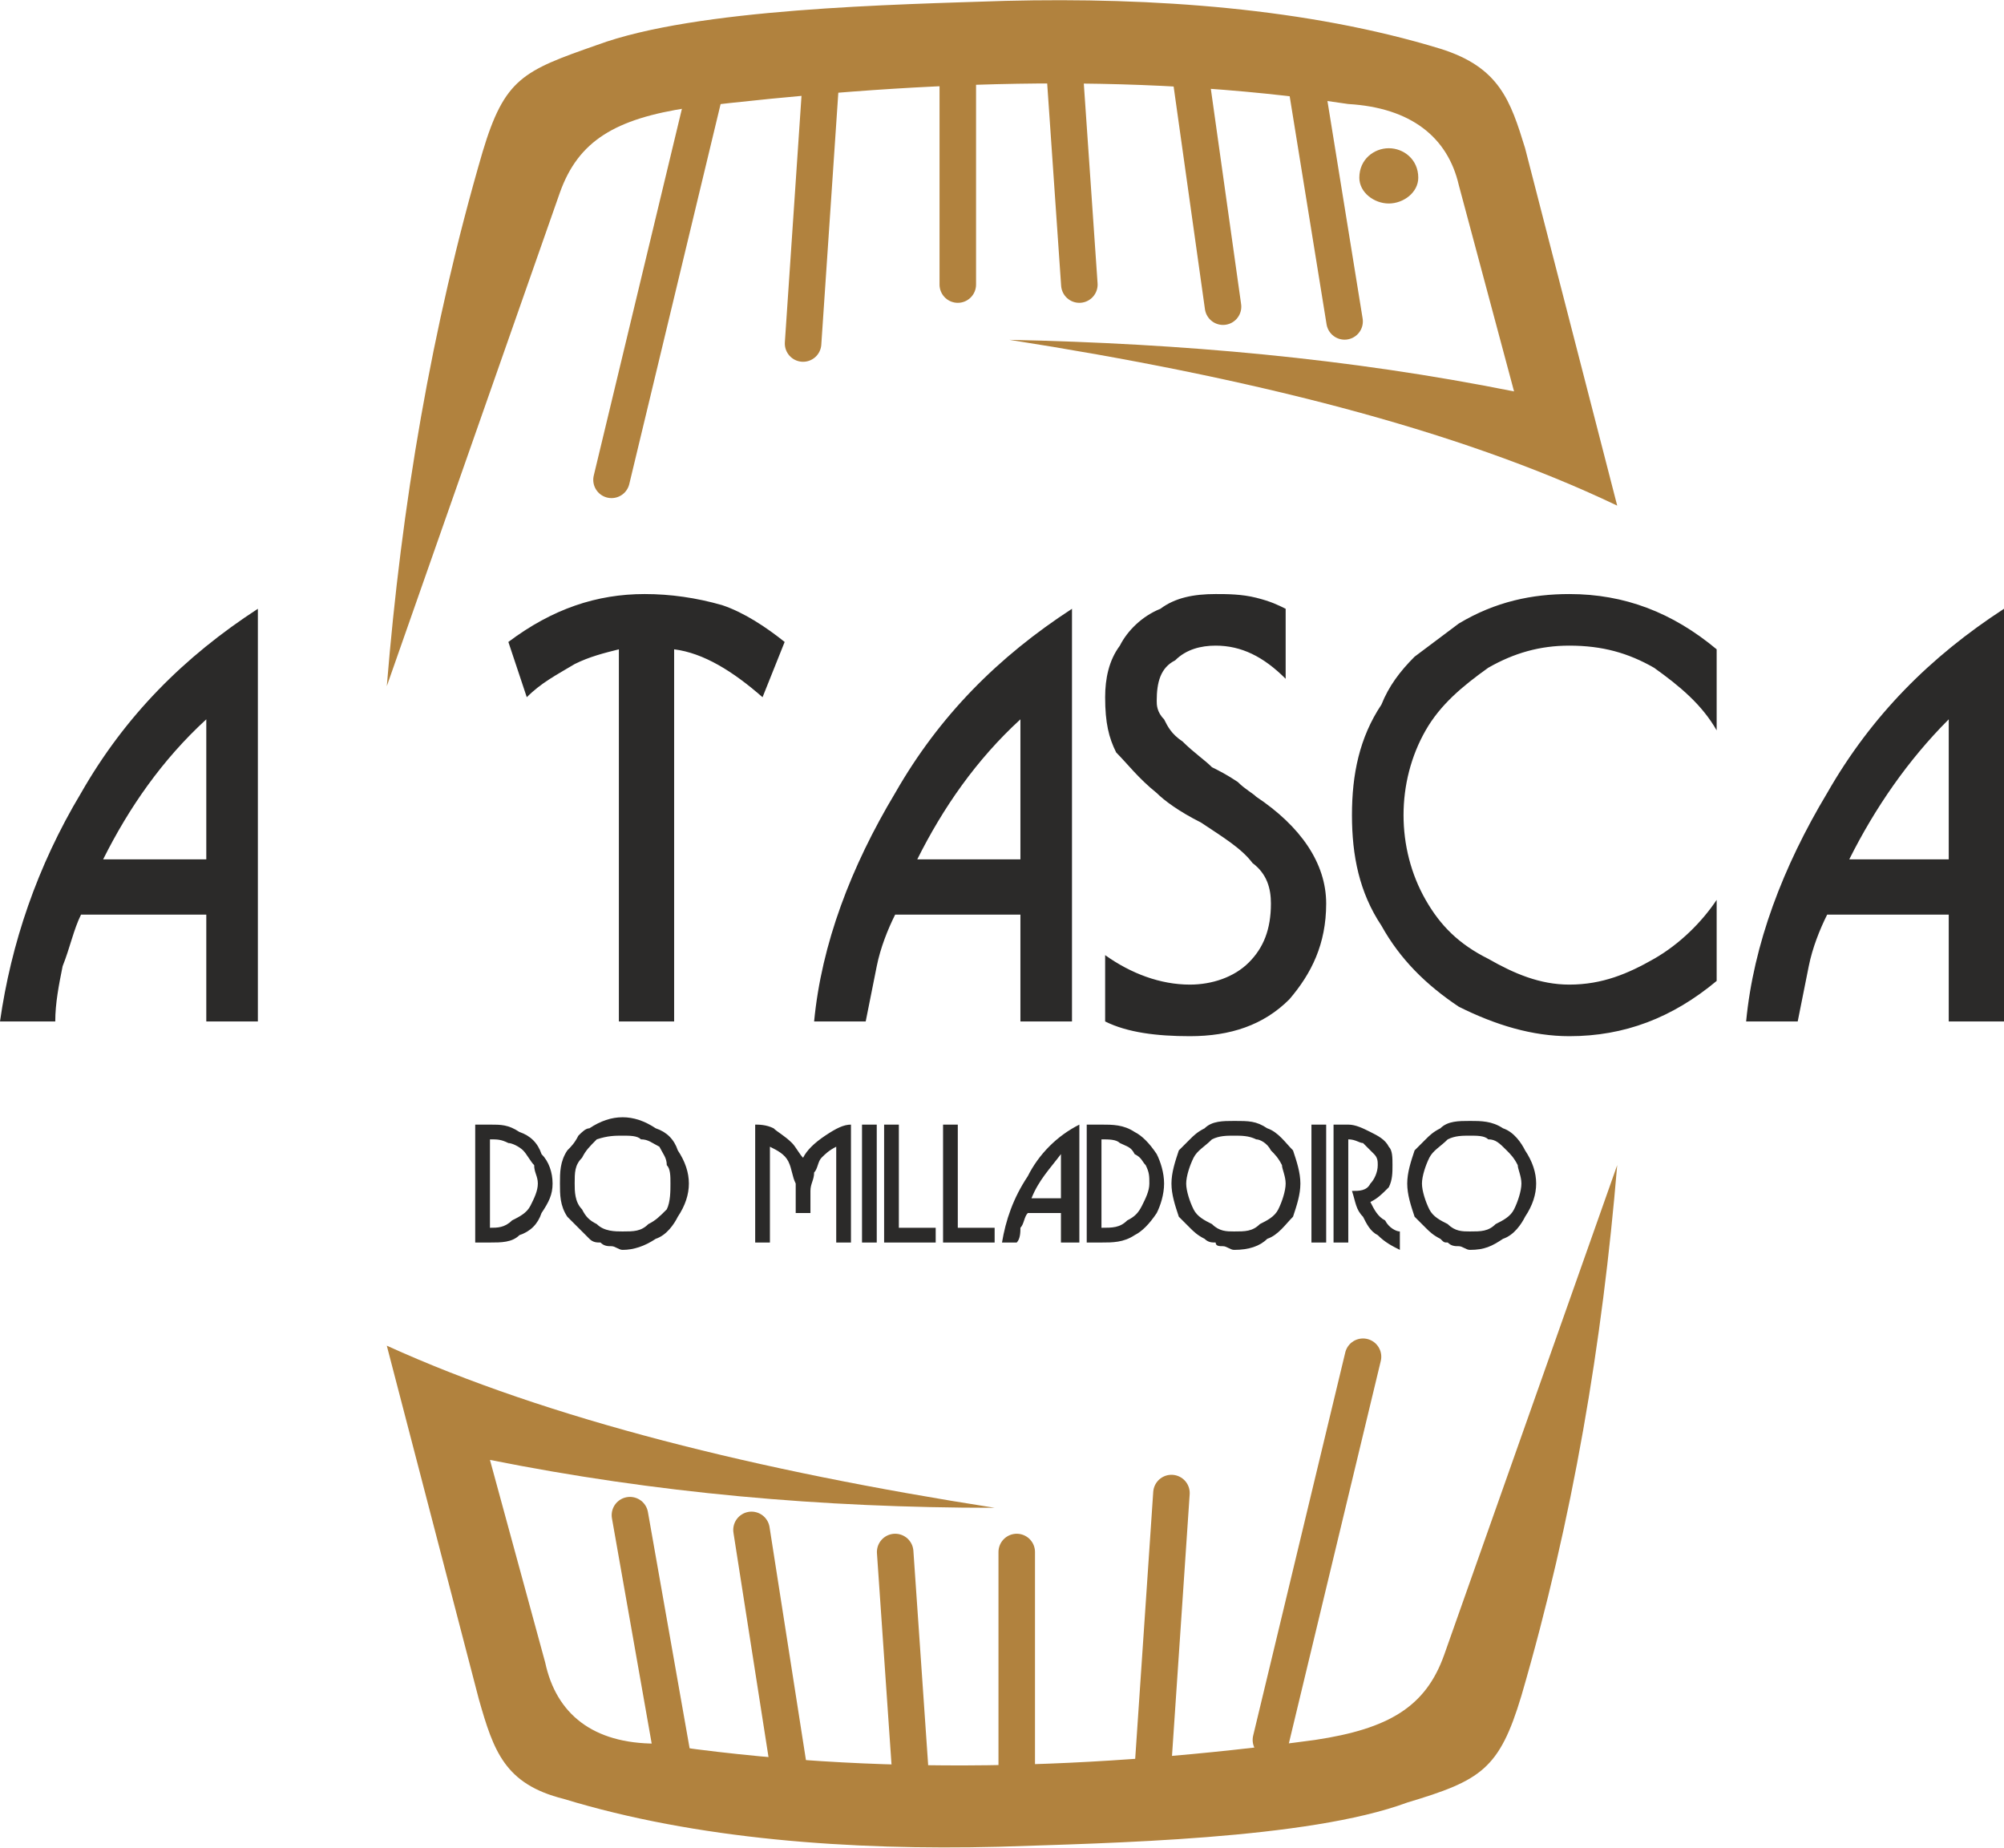 <?xml version="1.0" encoding="UTF-8"?>
<!DOCTYPE svg PUBLIC "-//W3C//DTD SVG 1.1//EN" "http://www.w3.org/Graphics/SVG/1.1/DTD/svg11.dtd">
<!-- Creator: CorelDRAW X8 -->
<svg xmlns="http://www.w3.org/2000/svg" xml:space="preserve" width="972px" height="896px" version="1.1" style="shape-rendering:geometricPrecision; text-rendering:geometricPrecision; image-rendering:optimizeQuality; fill-rule:evenodd; clip-rule:evenodd"
viewBox="0 0 544 501"
 xmlns:xlink="http://www.w3.org/1999/xlink">
 <defs>
  <style type="text/css">
   <![CDATA[
    .str0 {stroke:#B1823E;stroke-width:9.914;stroke-linecap:round}
    .fil2 {fill:none;fill-rule:nonzero}
    .fil0 {fill:#B1823E}
    .fil1 {fill:#2B2A29;fill-rule:nonzero}
   ]]>
  </style>
 </defs>
 <g id="Capa_x0020_1">
  <g id="_1638683204400">
   <path class="fil0" d="M152 52l-47 134c4,-49 12,-97 26,-145 6,-20 11,-22 31,-29 27,-10 81,-11 111,-12 40,-1 82,2 118,13 16,5 19,14 23,27l25 97c-44,-21 -101,-35 -165,-45 47,1 92,5 137,14l-15 -56c-3,-13 -13,-21 -30,-22 -60,-9 -120,-6 -179,1 -20,3 -30,9 -35,23z"/>
   <path class="fil0" d="M377 40c4,0 8,3 8,8 0,4 -4,7 -8,7 -4,0 -8,-3 -8,-7 0,-5 4,-8 8,-8z"/>
   <path class="fil0" d="M392 449l47 -133c-4,48 -12,96 -26,144 -6,20 -11,23 -31,29 -27,10 -81,11 -111,12 -40,1 -82,-2 -118,-13 -16,-4 -19,-13 -23,-27l-25 -96c44,20 101,34 165,44 -47,0 -92,-4 -137,-13l15 55c3,14 13,22 30,22 60,9 120,7 179,-1 20,-3 30,-9 35,-23z"/>
   <path class="fil1" d="M169 308c-2,0 -4,0 -7,1 -2,2 -3,3 -4,5 -2,2 -2,4 -2,7 0,2 0,5 2,7 1,2 2,3 4,4 2,2 5,2 7,2 3,0 5,0 7,-2 2,-1 3,-2 5,-4 1,-2 1,-5 1,-7 0,-2 0,-4 -1,-5 0,-2 -1,-3 -2,-5 -2,-1 -3,-2 -5,-2 -1,-1 -3,-1 -5,-1zm0 -5c3,0 6,1 9,3 3,1 5,3 6,6 2,3 3,6 3,9 0,3 -1,6 -3,9 -1,2 -3,5 -6,6 -3,2 -6,3 -9,3 -1,0 -2,-1 -3,-1 -1,0 -2,0 -3,-1 -1,0 -2,0 -3,-1 -1,-1 -2,-2 -3,-3 -1,-1 -2,-2 -3,-3 -2,-3 -2,-6 -2,-9 0,-3 0,-6 2,-9 1,-1 2,-2 3,-4 1,-1 2,-2 3,-2 3,-2 6,-3 9,-3zm-36 30c2,0 4,0 6,-2 2,-1 4,-2 5,-4 1,-2 2,-4 2,-6 0,-2 -1,-3 -1,-5 -1,-1 -2,-3 -3,-4 -1,-1 -3,-2 -4,-2 -2,-1 -3,-1 -5,-1l0 24zm0 -28c3,0 5,0 8,2 3,1 5,3 6,6 2,2 3,5 3,8 0,3 -1,5 -3,8 -1,3 -3,5 -6,6 -2,2 -5,2 -8,2l-4 0 0 -32 4 0z"/>
   <path class="fil1" d="M502 233l27 0 0 -38c-11,11 -20,24 -27,38zm42 -68l0 112 -15 0 0 -29 -33 0c-2,4 -4,9 -5,14 -1,5 -2,10 -3,15l-14 0c2,-21 10,-42 22,-62 12,-21 28,-37 48,-50zm-78 101c-12,10 -25,15 -40,15 -10,0 -20,-3 -30,-8 -9,-6 -16,-13 -21,-22 -6,-9 -8,-19 -8,-30 0,-11 2,-21 8,-30 2,-5 5,-9 9,-13 4,-3 8,-6 12,-9 10,-6 20,-8 30,-8 15,0 28,5 40,15l0 22c-4,-7 -10,-12 -17,-17 -7,-4 -14,-6 -23,-6 -8,0 -15,2 -22,6 -7,5 -13,10 -17,17 -4,7 -6,15 -6,23 0,8 2,16 6,23 4,7 9,12 17,16 7,4 14,7 22,7 9,0 16,-3 23,-7 7,-4 13,-10 17,-16l0 22zm-117 -101l0 19c-6,-6 -12,-9 -19,-9 -4,0 -8,1 -11,4 -4,2 -5,6 -5,11 0,1 0,3 2,5 1,2 2,4 5,6 3,3 6,5 8,7 2,1 4,2 7,4 2,2 4,3 5,4 12,8 19,18 19,29 0,11 -4,19 -10,26 -7,7 -16,10 -27,10 -9,0 -17,-1 -23,-4l0 -18c7,5 15,8 23,8 6,0 12,-2 16,-6 4,-4 6,-9 6,-16 0,-4 -1,-8 -5,-11 -3,-4 -8,-7 -14,-11 -6,-3 -10,-6 -12,-8 -5,-4 -8,-8 -11,-11 -2,-4 -3,-8 -3,-15 0,-5 1,-10 4,-14 2,-4 6,-8 11,-10 4,-3 9,-4 15,-4 3,0 7,0 11,1 4,1 6,2 8,3zm-100 68l28 0 0 -38c-12,11 -21,24 -28,38zm42 -68l0 112 -14 0 0 -29 -34 0c-2,4 -4,9 -5,14 -1,5 -2,10 -3,15l-14 0c2,-21 10,-42 22,-62 12,-21 28,-37 48,-50zm-148 24l-5 -15c12,-9 24,-13 37,-13 7,0 14,1 21,3 6,2 12,6 17,10l-6 15c-8,-7 -16,-12 -24,-13l0 101 -15 0 0 -101c-4,1 -8,2 -12,4 -5,3 -9,5 -13,9zm-115 44l28 0 0 -38c-12,11 -21,24 -28,38zm42 -68l0 112 -14 0 0 -29 -34 0c-2,4 -3,9 -5,14 -1,5 -2,10 -2,15l-15 0c3,-21 10,-42 22,-62 12,-21 28,-37 48,-50z"/>
   <path class="fil1" d="M227 311c-2,1 -3,2 -4,3 -1,1 -1,3 -2,4 0,2 -1,3 -1,5 0,2 0,3 0,6l-4 0c0,-3 0,-6 0,-8 -1,-2 -1,-4 -2,-6 -1,-2 -3,-3 -5,-4l0 26 -4 0 0 -32c1,0 3,0 5,1 1,1 3,2 5,4 1,1 2,3 3,4 1,-2 3,-4 6,-6 3,-2 5,-3 7,-3l0 32 -4 0 0 -26zm7 -6l4 0 0 32 -4 0 0 -32zm6 0l4 0 0 28 10 0 0 4 -14 0 0 -32zm16 0l4 0 0 28 10 0 0 4 -14 0 0 -32zm37 0l0 32 -5 0 0 -8 -9 0c-1,1 -1,3 -2,4 0,1 0,3 -1,4l-4 0c1,-6 3,-12 7,-18 3,-6 8,-11 14,-14zm-13 20l8 0 0 -12c-3,4 -6,7 -8,12zm19 -20c3,0 6,0 9,2 2,1 4,3 6,6 1,2 2,5 2,8 0,3 -1,6 -2,8 -2,3 -4,5 -6,6 -3,2 -6,2 -9,2l-4 0 0 -32 4 0zm0 28c3,0 5,0 7,-2 2,-1 3,-2 4,-4 1,-2 2,-4 2,-6 0,-2 0,-3 -1,-5 -1,-1 -1,-2 -3,-3 -1,-2 -2,-2 -4,-3 -1,-1 -3,-1 -5,-1l0 24zm36 -29c4,0 6,0 9,2 3,1 5,4 7,6 1,3 2,6 2,9 0,3 -1,6 -2,9 -2,2 -4,5 -7,6 -2,2 -5,3 -9,3 -1,0 -2,-1 -3,-1 -1,0 -2,0 -2,-1 -1,0 -2,0 -3,-1 -2,-1 -3,-2 -4,-3 -1,-1 -2,-2 -3,-3 -1,-3 -2,-6 -2,-9 0,-3 1,-6 2,-9 1,-1 2,-2 3,-3 1,-1 2,-2 4,-3 2,-2 5,-2 8,-2zm0 4c-2,0 -4,0 -6,1 -2,2 -4,3 -5,5 -1,2 -2,5 -2,7 0,2 1,5 2,7 1,2 3,3 5,4 2,2 4,2 6,2 3,0 5,0 7,-2 2,-1 4,-2 5,-4 1,-2 2,-5 2,-7 0,-2 -1,-4 -1,-5 -1,-2 -2,-3 -3,-4 -1,-2 -3,-3 -4,-3 -2,-1 -4,-1 -6,-1zm21 -3l4 0 0 32 -4 0 0 -32zm11 18c2,0 4,0 5,-2 1,-1 2,-3 2,-5 0,-1 0,-2 -1,-3 -1,-1 -2,-2 -3,-3 -1,0 -2,-1 -4,-1l0 28 -4 0 0 -32c2,0 3,0 4,0 2,0 4,1 6,2 2,1 4,2 5,4 1,1 1,3 1,5 0,2 0,4 -1,6 -2,2 -3,3 -5,4 1,2 2,4 4,5 1,2 3,3 4,3l0 5c-2,-1 -4,-2 -6,-4 -2,-1 -3,-3 -4,-5 -2,-2 -2,-4 -3,-7zm32 -19c3,0 6,0 9,2 3,1 5,4 6,6 2,3 3,6 3,9 0,3 -1,6 -3,9 -1,2 -3,5 -6,6 -3,2 -5,3 -9,3 -1,0 -2,-1 -3,-1 -1,0 -2,0 -3,-1 -1,0 -1,0 -2,-1 -2,-1 -3,-2 -4,-3 -1,-1 -2,-2 -3,-3 -1,-3 -2,-6 -2,-9 0,-3 1,-6 2,-9 1,-1 2,-2 3,-3 1,-1 2,-2 4,-3 2,-2 5,-2 8,-2zm0 4c-2,0 -4,0 -6,1 -2,2 -4,3 -5,5 -1,2 -2,5 -2,7 0,2 1,5 2,7 1,2 3,3 5,4 2,2 4,2 6,2 3,0 5,0 7,-2 2,-1 4,-2 5,-4 1,-2 2,-5 2,-7 0,-2 -1,-4 -1,-5 -1,-2 -2,-3 -3,-4 -2,-2 -3,-3 -5,-3 -1,-1 -3,-1 -5,-1z"/>
   <line class="fil2 str0" x1="191" y1="26" x2="166" y2= "130" />
   <line class="fil2 str0" x1="223" y1="19" x2="218" y2= "93" />
   <line class="fil2 str0" x1="260" y1="19" x2="260" y2= "77" />
   <line class="fil2 str0" x1="289" y1="19" x2="293" y2= "77" />
   <line class="fil2 str0" x1="323" y1="19" x2="332" y2= "83" />
   <line class="fil2 str0" x1="354" y1="19" x2="365" y2= "87" />
   <line class="fil2 str0" x1="345" y1="472" x2="370" y2= "368" />
   <line class="fil2 str0" x1="313" y1="479" x2="318" y2= "405" />
   <line class="fil2 str0" x1="276" y1="479" x2="276" y2= "421" />
   <line class="fil2 str0" x1="247" y1="479" x2="243" y2= "421" />
   <line class="fil2 str0" x1="214" y1="479" x2="204" y2= "415" />
   <line class="fil2 str0" x1="183" y1="479" x2="171" y2= "411" />
  </g>
 </g>
</svg>
